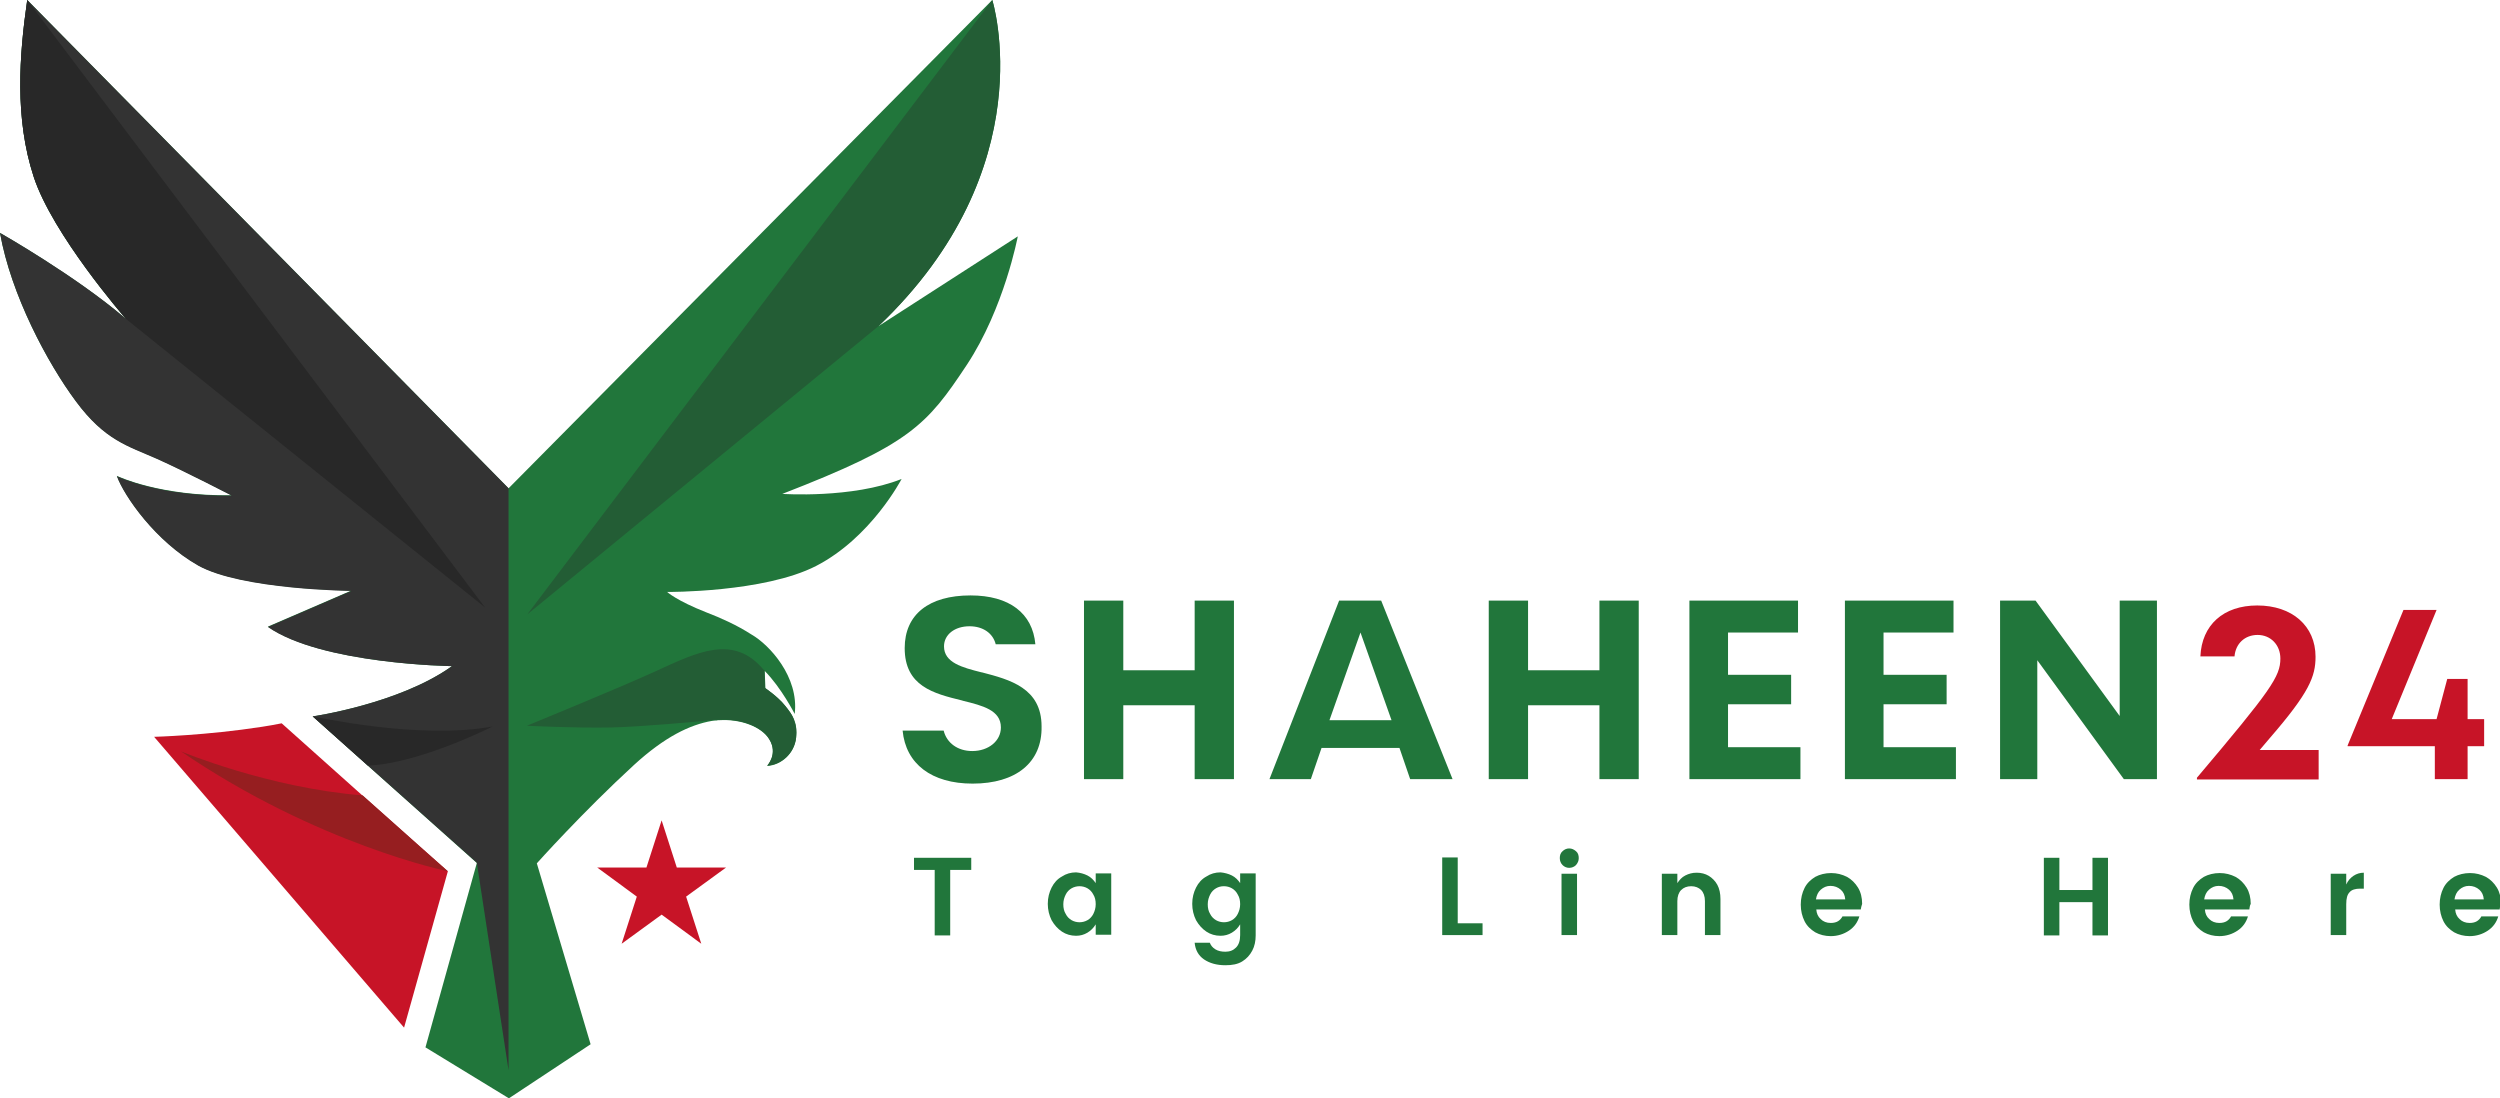 <svg width="148" height="65" viewBox="0 0 148 65" fill="none" xmlns="http://www.w3.org/2000/svg">
<g clip-path="url(#clip0_339_55665)">
<path d="M57.498 50.781V51.499H56.252V55.377H55.334V51.499H54.109V50.781H57.498Z" fill="#21763B"/>
<path d="M64.377 51.828C64.581 51.931 64.744 52.095 64.866 52.28V51.705H65.785V55.337H64.866V54.721C64.744 54.926 64.581 55.09 64.377 55.214C64.172 55.337 63.948 55.398 63.703 55.398C63.397 55.398 63.111 55.316 62.866 55.152C62.621 54.988 62.417 54.762 62.254 54.475C62.111 54.188 62.029 53.859 62.029 53.511C62.029 53.141 62.111 52.834 62.254 52.546C62.397 52.259 62.601 52.033 62.866 51.89C63.111 51.726 63.397 51.644 63.703 51.644C63.948 51.664 64.172 51.726 64.377 51.828ZM63.438 52.587C63.295 52.669 63.172 52.792 63.091 52.957C63.009 53.121 62.948 53.306 62.948 53.531C62.948 53.757 62.989 53.941 63.091 54.106C63.172 54.27 63.295 54.393 63.438 54.475C63.581 54.557 63.744 54.598 63.907 54.598C64.07 54.598 64.234 54.557 64.377 54.475C64.519 54.393 64.642 54.27 64.724 54.106C64.805 53.941 64.866 53.757 64.866 53.531C64.866 53.306 64.826 53.121 64.724 52.957C64.642 52.792 64.519 52.669 64.377 52.587C64.234 52.505 64.07 52.464 63.907 52.464C63.744 52.464 63.581 52.505 63.438 52.587Z" fill="#21763B"/>
<path d="M72.927 51.828C73.132 51.931 73.295 52.095 73.417 52.28V51.705H74.336V55.378C74.336 55.706 74.275 56.014 74.132 56.281C73.989 56.547 73.805 56.752 73.54 56.917C73.274 57.081 72.948 57.142 72.54 57.142C72.029 57.142 71.601 57.019 71.274 56.794C70.948 56.568 70.764 56.239 70.723 55.809H71.621C71.682 55.973 71.784 56.096 71.948 56.199C72.111 56.301 72.315 56.342 72.54 56.342C72.805 56.342 73.009 56.26 73.172 56.096C73.336 55.932 73.417 55.685 73.417 55.357V54.721C73.295 54.926 73.132 55.09 72.927 55.214C72.723 55.337 72.499 55.398 72.254 55.398C71.948 55.398 71.662 55.316 71.417 55.152C71.172 54.988 70.968 54.762 70.805 54.475C70.662 54.188 70.58 53.859 70.58 53.511C70.58 53.141 70.662 52.834 70.805 52.546C70.948 52.259 71.152 52.033 71.417 51.89C71.662 51.726 71.948 51.644 72.254 51.644C72.478 51.664 72.723 51.726 72.927 51.828ZM71.988 52.587C71.846 52.669 71.723 52.792 71.641 52.957C71.56 53.121 71.499 53.306 71.499 53.531C71.499 53.757 71.539 53.941 71.641 54.106C71.723 54.27 71.846 54.393 71.988 54.475C72.131 54.557 72.295 54.598 72.458 54.598C72.621 54.598 72.784 54.557 72.927 54.475C73.07 54.393 73.193 54.27 73.274 54.106C73.356 53.941 73.417 53.757 73.417 53.531C73.417 53.306 73.376 53.121 73.274 52.957C73.193 52.792 73.07 52.669 72.927 52.587C72.784 52.505 72.621 52.464 72.458 52.464C72.274 52.464 72.131 52.505 71.988 52.587Z" fill="#21763B"/>
<path d="M86.297 54.659H87.767V55.357H85.379V50.761H86.297V54.659Z" fill="#21763B"/>
<path d="M92.503 50.392C92.605 50.289 92.748 50.227 92.891 50.227C93.054 50.227 93.177 50.289 93.299 50.392C93.422 50.494 93.462 50.638 93.462 50.802C93.462 50.966 93.401 51.089 93.299 51.212C93.197 51.315 93.054 51.377 92.891 51.377C92.748 51.377 92.605 51.315 92.503 51.212C92.401 51.11 92.34 50.966 92.34 50.802C92.34 50.638 92.381 50.494 92.503 50.392ZM93.36 51.725V55.357H92.442V51.725H93.36Z" fill="#21763B"/>
<path d="M101.157 51.849C101.361 51.972 101.545 52.157 101.667 52.382C101.789 52.608 101.851 52.895 101.851 53.223V55.357H100.932V53.346C100.932 53.059 100.851 52.834 100.708 52.69C100.565 52.546 100.361 52.464 100.116 52.464C99.871 52.464 99.667 52.546 99.524 52.69C99.381 52.834 99.299 53.059 99.299 53.346V55.357H98.381V51.726H99.299V52.28C99.422 52.095 99.565 51.931 99.769 51.828C99.973 51.726 100.177 51.664 100.442 51.664C100.708 51.664 100.953 51.726 101.157 51.849Z" fill="#21763B"/>
<path d="M110.157 53.839H107.524C107.544 54.085 107.626 54.27 107.789 54.413C107.932 54.557 108.136 54.639 108.381 54.639C108.565 54.639 108.708 54.598 108.81 54.536C108.912 54.475 109.014 54.372 109.075 54.249H110.075C109.973 54.598 109.769 54.885 109.463 55.09C109.157 55.296 108.789 55.419 108.381 55.419C108.034 55.419 107.728 55.337 107.463 55.193C107.197 55.029 106.973 54.824 106.83 54.536C106.687 54.249 106.605 53.921 106.605 53.552C106.605 53.182 106.687 52.854 106.83 52.567C106.973 52.28 107.197 52.074 107.463 51.91C107.728 51.767 108.055 51.685 108.402 51.685C108.749 51.685 109.055 51.767 109.341 51.91C109.606 52.054 109.83 52.28 109.994 52.546C110.157 52.813 110.239 53.141 110.239 53.511C110.198 53.613 110.177 53.736 110.157 53.839ZM109.238 53.244C109.218 52.998 109.136 52.813 108.973 52.669C108.81 52.526 108.606 52.444 108.361 52.444C108.136 52.444 107.953 52.526 107.789 52.669C107.626 52.813 107.544 52.998 107.504 53.244H109.238Z" fill="#21763B"/>
<path d="M124.793 50.781V55.377H123.874V53.407H121.915V55.377H120.996V50.781H121.915V52.689H123.874V50.781H124.793Z" fill="#21763B"/>
<path d="M133.161 53.839H130.528C130.548 54.085 130.63 54.27 130.793 54.413C130.936 54.557 131.14 54.639 131.385 54.639C131.569 54.639 131.712 54.598 131.814 54.536C131.916 54.475 132.018 54.372 132.079 54.249H133.079C132.977 54.598 132.773 54.885 132.467 55.09C132.161 55.296 131.793 55.419 131.385 55.419C131.038 55.419 130.732 55.337 130.467 55.193C130.201 55.029 129.977 54.824 129.834 54.536C129.691 54.249 129.609 53.921 129.609 53.552C129.609 53.182 129.691 52.854 129.834 52.567C129.977 52.28 130.201 52.074 130.467 51.91C130.732 51.767 131.059 51.685 131.406 51.685C131.753 51.685 132.059 51.767 132.344 51.91C132.61 52.054 132.834 52.28 132.998 52.546C133.161 52.813 133.243 53.141 133.243 53.511C133.181 53.613 133.181 53.736 133.161 53.839ZM132.222 53.244C132.202 52.998 132.12 52.813 131.957 52.669C131.793 52.526 131.589 52.444 131.344 52.444C131.12 52.444 130.936 52.526 130.773 52.669C130.61 52.813 130.528 52.998 130.487 53.244H132.222Z" fill="#21763B"/>
<path d="M139.326 51.849C139.509 51.726 139.713 51.664 139.938 51.664V52.608H139.713C139.448 52.608 139.224 52.669 139.101 52.813C138.958 52.957 138.897 53.182 138.897 53.531V55.357H137.979V51.726H138.897V52.362C138.999 52.136 139.142 51.972 139.326 51.849Z" fill="#21763B"/>
<path d="M147.979 53.839H145.346C145.367 54.085 145.448 54.27 145.612 54.413C145.754 54.557 145.959 54.639 146.203 54.639C146.387 54.639 146.53 54.598 146.632 54.536C146.734 54.475 146.836 54.372 146.897 54.249H147.898C147.796 54.598 147.591 54.885 147.285 55.09C146.979 55.296 146.612 55.419 146.203 55.419C145.857 55.419 145.55 55.337 145.285 55.193C145.02 55.029 144.795 54.824 144.652 54.536C144.509 54.249 144.428 53.921 144.428 53.552C144.428 53.182 144.509 52.854 144.652 52.567C144.795 52.28 145.02 52.074 145.285 51.91C145.55 51.767 145.877 51.685 146.224 51.685C146.571 51.685 146.877 51.767 147.163 51.91C147.428 52.054 147.653 52.28 147.816 52.546C147.979 52.813 148.061 53.141 148.061 53.511C148 53.613 148 53.736 147.979 53.839ZM147.04 53.244C147.02 52.998 146.938 52.813 146.775 52.669C146.612 52.526 146.408 52.444 146.163 52.444C145.938 52.444 145.754 52.526 145.591 52.669C145.428 52.813 145.346 52.998 145.305 53.244H147.04Z" fill="#21763B"/>
<path d="M57.579 46.39C55.15 46.39 53.619 45.221 53.435 43.251H55.864C56.048 43.99 56.701 44.462 57.559 44.462C58.518 44.462 59.253 43.866 59.253 43.066C59.253 42.04 58.171 41.774 57.008 41.486L56.946 41.466C55.273 41.056 53.558 40.625 53.558 38.368C53.558 36.377 54.987 35.249 57.456 35.249C59.742 35.249 61.13 36.295 61.294 38.142H58.947C58.783 37.485 58.191 37.075 57.395 37.075C56.518 37.075 55.885 37.568 55.885 38.265C55.885 39.23 56.967 39.517 58.11 39.804H58.13C59.783 40.235 61.661 40.727 61.661 43.005C61.702 45.139 60.151 46.39 57.579 46.39ZM125.731 46.123L120.608 39.086V46.123H118.404V35.557H120.506L125.486 42.389V35.557H127.691V46.123H125.731ZM109.219 46.123V35.557H115.648V37.444H111.505V39.948H115.24V41.692H111.505V44.236H115.791V46.123H109.219ZM100.013 46.123V35.557H106.443V37.444H102.299V39.948H106.035V41.692H102.299V44.236H106.586V46.123H100.013ZM94.686 46.123V41.753H90.461V46.123H88.134V35.557H90.461V39.681H94.686V35.557H97.013V46.123H94.686ZM83.481 46.123L82.848 44.277H78.235L77.602 46.123H75.153L79.276 35.557H81.766L85.991 46.123H83.481ZM78.704 42.635H82.378L80.541 37.444L78.704 42.635ZM70.724 46.123V41.753H66.499V46.123H64.172V35.557H66.499V39.681H70.724V35.557H73.05V46.123H70.724Z" fill="#21763B"/>
<path d="M144.142 46.123V44.174H138.979V44.133L142.285 36.11H144.245L141.591 42.573H144.245L144.877 40.193H146.082V42.573H147.061V44.174H146.082V46.123H144.142Z" fill="#C71427"/>
<path d="M130.059 46.123V46.041C134.447 40.85 134.998 40.05 134.998 38.983C134.998 38.183 134.427 37.588 133.651 37.588C132.896 37.588 132.345 38.101 132.283 38.86H130.263C130.344 36.993 131.63 35.844 133.631 35.844C135.692 35.844 137.08 37.054 137.08 38.88C137.08 40.05 136.713 40.994 134.365 43.702L133.773 44.4H137.264V46.144H130.059V46.123Z" fill="#C71427"/>
<path d="M26.513 51.581L23.921 60.835L9.123 43.62C9.123 43.62 12.226 43.538 15.512 43.026C15.899 42.964 16.287 42.902 16.675 42.82L21.472 47.108L25.044 50.289L26.513 51.581Z" fill="#C71427"/>
<path d="M60.253 13.993C60.253 13.993 59.457 18.24 57.232 21.605C54.865 25.175 53.885 26.304 46.312 29.238C46.312 29.238 50.435 29.525 53.375 28.355C53.375 28.355 51.578 31.823 48.313 33.505C45.231 35.085 39.495 35.044 39.495 35.044C39.495 35.044 40.046 35.557 41.822 36.255C42.679 36.583 43.639 37.014 44.496 37.568C45.537 38.163 47.313 40.071 47.047 42.266C47.047 42.266 46.251 40.707 45.272 39.722L45.312 40.748C45.312 40.748 46.047 41.24 46.476 41.774C46.904 42.307 47.231 42.738 47.129 43.682C47.027 44.626 46.231 45.303 45.414 45.344C45.414 45.344 46.088 44.647 45.537 43.764C45.088 43.026 43.843 42.554 42.577 42.636H42.557C42.516 42.636 42.455 42.636 42.414 42.656C42.394 42.656 42.353 42.656 42.332 42.656C42.271 42.656 42.21 42.677 42.149 42.677C40.842 42.903 39.352 43.621 37.536 45.282C34.495 48.073 31.78 51.109 31.78 51.109L34.964 61.82L30.127 65.02L25.187 62.004L28.228 51.089L18.513 42.41C18.513 42.41 23.636 41.671 26.759 39.435C26.759 39.435 19.043 39.332 15.859 37.096L20.799 34.962C20.799 34.962 14.308 34.901 11.736 33.464C9.205 32.028 7.368 29.381 6.919 28.171C7.001 28.212 9.491 29.381 13.716 29.32C13.716 29.32 10.981 27.904 9.287 27.145C7.572 26.386 6.205 26.057 4.49 23.739C2.817 21.503 0.653 17.46 0 13.788C0 13.788 4.47 16.332 7.45 18.876C7.328 18.733 3.123 13.89 2 10.485C0.857 6.997 1.143 3.262 1.612 0L30.106 28.909L58.743 0C58.743 0 61.866 9.931 52.007 19.307L60.253 13.993Z" fill="#21763B"/>
<path d="M40.066 51.356L39.168 48.565L38.27 51.356H35.352L37.699 53.079L36.801 55.87L39.168 54.146L41.516 55.87L40.618 53.079L42.985 51.356H40.066Z" fill="#C71427"/>
<path d="M26.513 51.581C26.513 51.581 18.798 50.002 10.715 44.482C10.715 44.482 15.858 46.637 21.471 47.088L26.513 51.581Z" fill="#961E20"/>
<path d="M30.106 28.909V63.359L28.228 51.069L21.779 45.324L18.513 42.41C18.513 42.41 23.636 41.671 26.759 39.435C26.759 39.435 19.043 39.332 15.859 37.117L20.799 34.983C20.799 34.983 14.308 34.921 11.736 33.485C9.205 32.049 7.368 29.402 6.919 28.191C7.001 28.232 9.491 29.402 13.716 29.34C13.716 29.34 10.981 27.925 9.287 27.165C7.572 26.406 6.205 26.078 4.49 23.759C2.817 21.503 0.653 17.46 0 13.788C0 13.788 4.429 16.291 7.409 18.835C7.43 18.856 7.43 18.856 7.45 18.856C7.185 18.548 3.123 13.829 2 10.464C0.857 6.997 1.143 3.262 1.612 0L30.106 28.909Z" fill="#333333"/>
<path d="M28.718 35.968L7.45 18.876C7.328 18.733 3.123 13.89 2 10.485C0.857 6.997 1.143 3.262 1.613 0L28.718 35.968Z" fill="#282828"/>
<path d="M29.168 43.005C29.168 43.005 24.841 45.201 21.779 45.324L18.514 42.41C18.514 42.39 24.759 43.826 29.168 43.005Z" fill="#282828"/>
<path d="M47.129 43.662C47.026 44.606 46.23 45.283 45.414 45.324C45.414 45.324 46.087 44.626 45.536 43.744C45.414 43.539 45.23 43.354 44.985 43.19C44.393 42.78 43.475 42.554 42.556 42.616C42.556 42.616 42.556 42.616 42.536 42.616C42.516 42.616 42.495 42.616 42.475 42.616C42.454 42.616 42.413 42.616 42.373 42.616C42.352 42.616 42.312 42.616 42.291 42.616C41.332 42.718 37.984 43.026 36.168 43.067C34.004 43.108 31.188 42.965 31.188 42.965C31.188 42.965 36.596 40.749 38.801 39.743C41.311 38.594 43.455 37.507 45.251 39.702L45.291 40.728C45.291 40.728 46.026 41.221 46.455 41.754C46.7 42.062 46.924 42.328 47.026 42.698C47.129 42.965 47.169 43.272 47.129 43.662Z" fill="#235D35"/>
<path d="M52.008 19.307L31.209 36.378L58.743 0C58.743 0 61.866 9.931 52.008 19.307Z" fill="#235D35"/>
</g>
<defs>
<clipPath id="clip0_339_55665">
<rect width="148" height="65" fill="white"/>
</clipPath>
</defs>
</svg>
